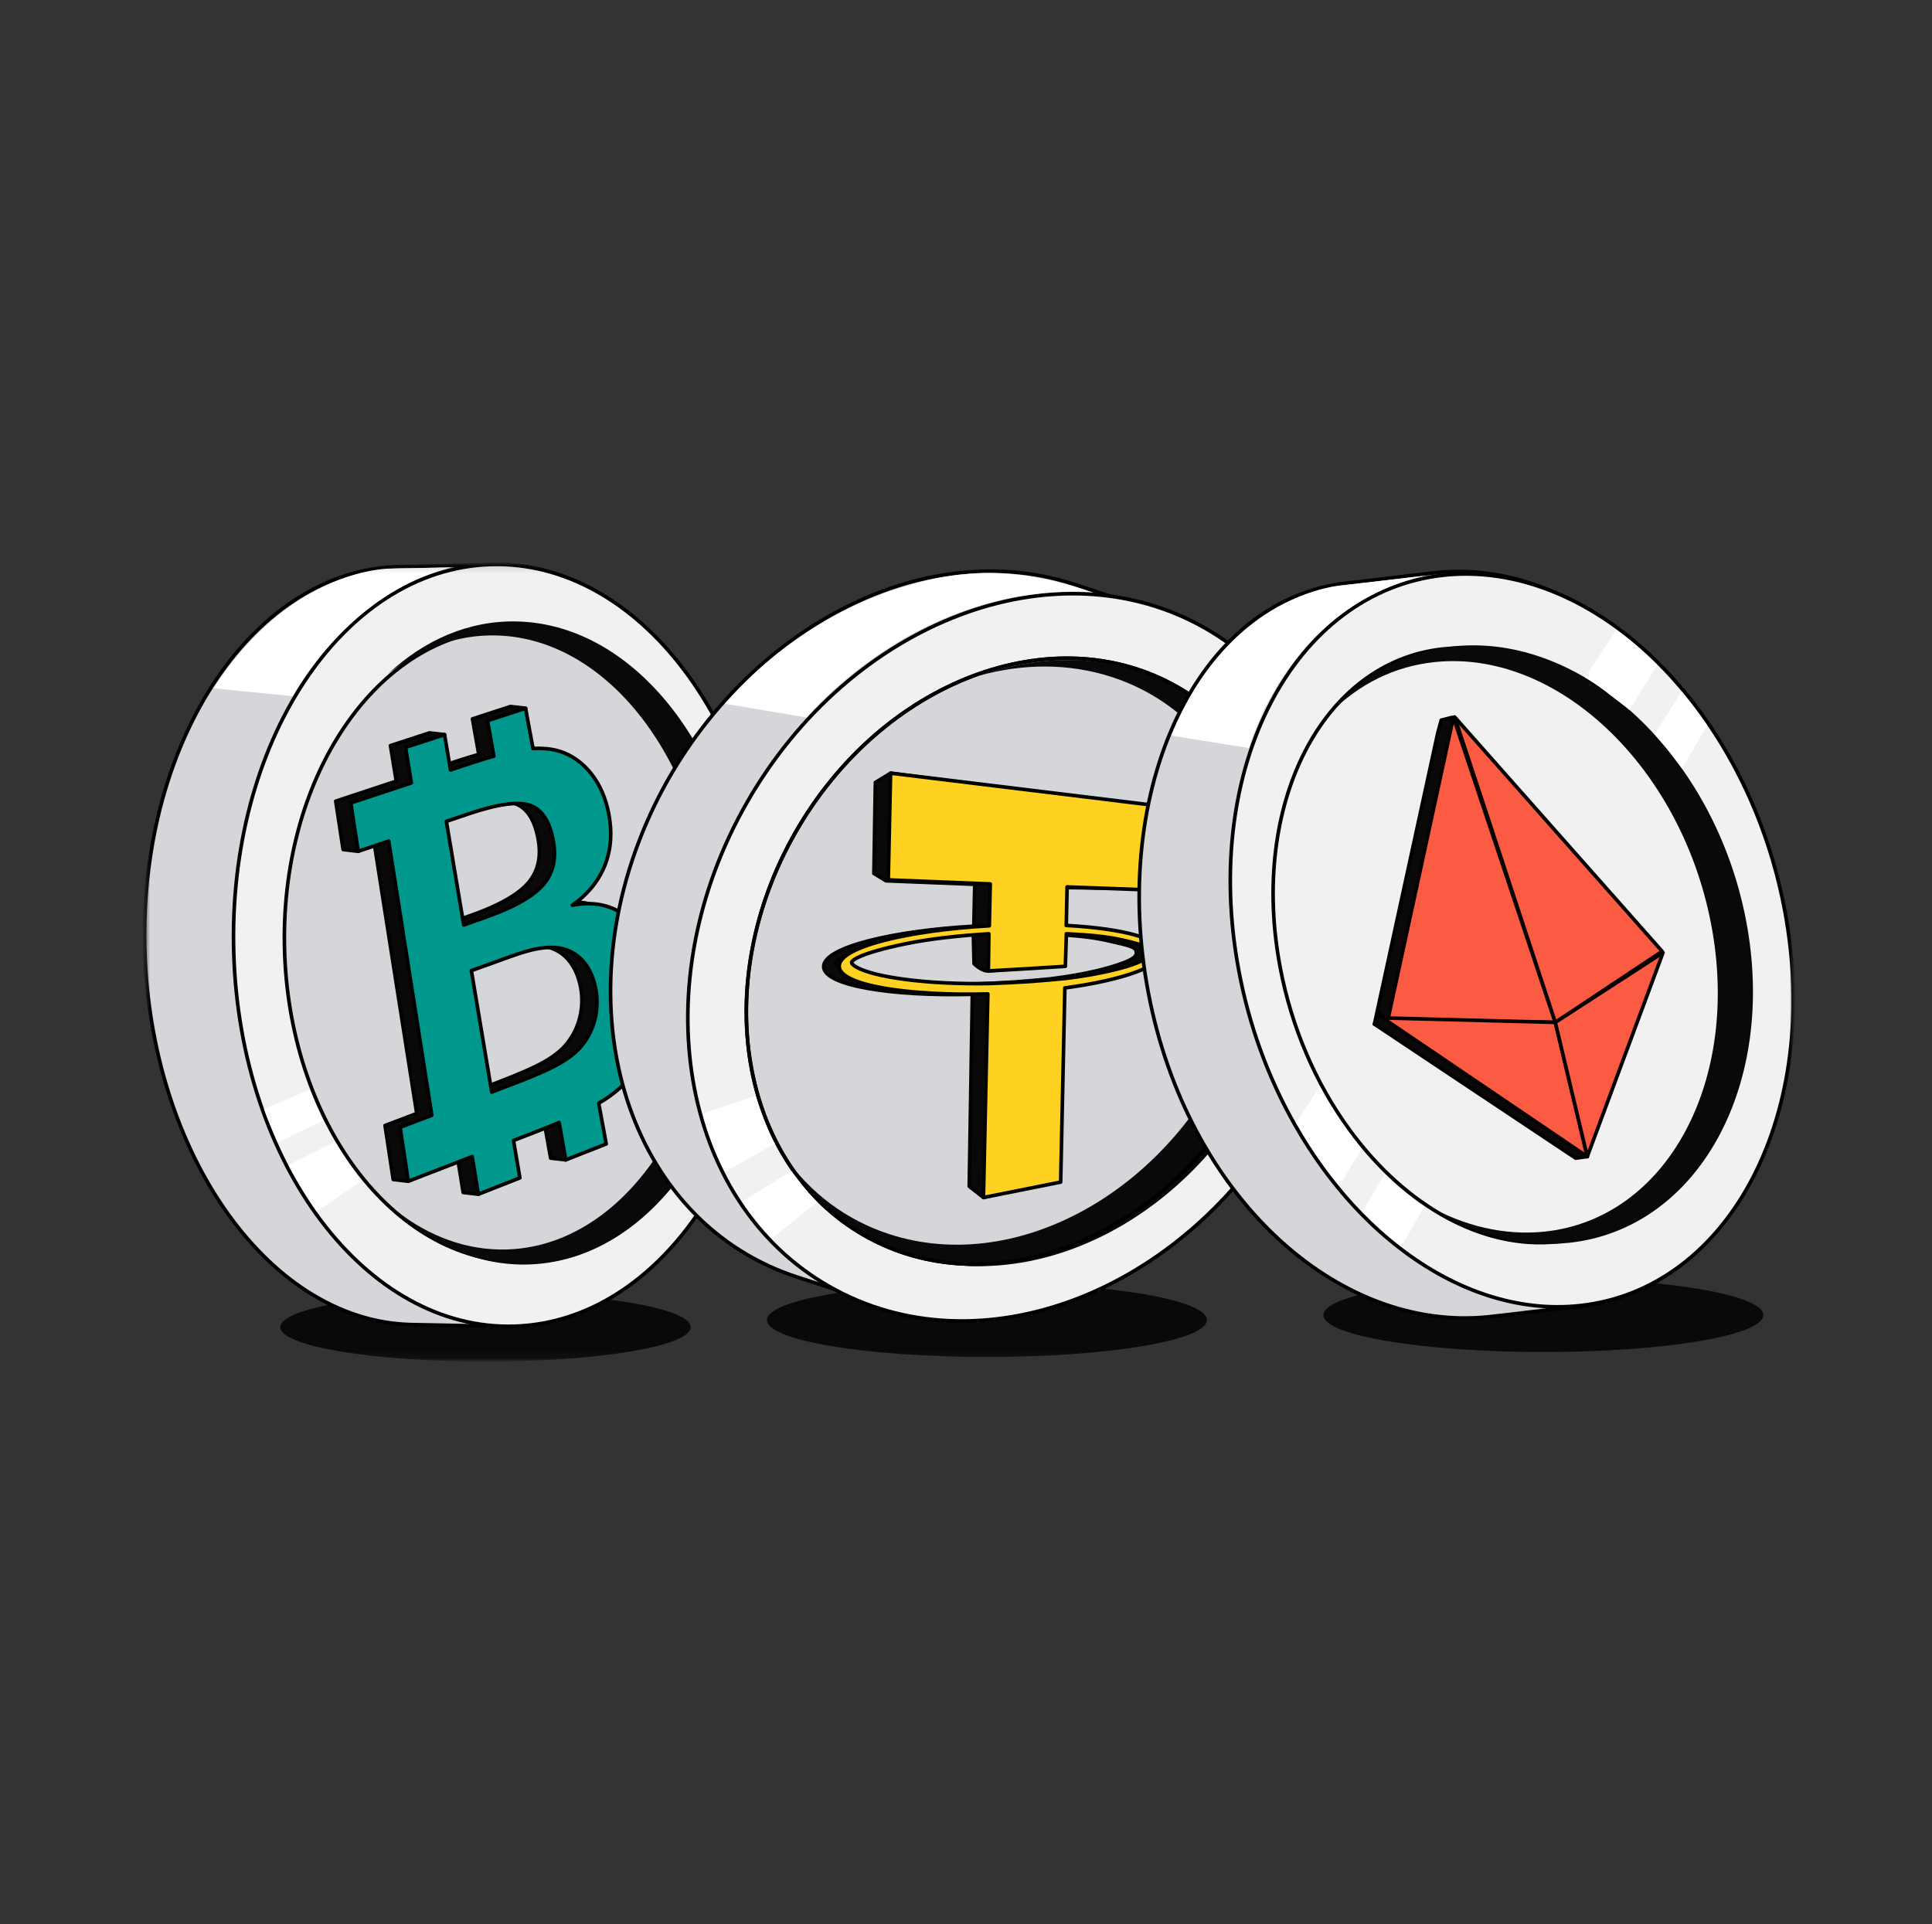 <svg width="251" height="250" viewBox="0 0 251 250" fill="none" xmlns="http://www.w3.org/2000/svg">
<rect x="0" y="0" width="251" height="250" fill="#333333" stroke="none"/>
<g clip-path="url(#clip0_951_39360)">
<mask id="mask0_951_39360" style="mask-type:luminance" maskUnits="userSpaceOnUse" x="18" y="73" width="216" height="104">
<path d="M233.23 73.078H18.531V176.919H233.23V73.078Z" fill="white"/>
</mask>
<g mask="url(#mask0_951_39360)">
<mask id="mask1_951_39360" style="mask-type:luminance" maskUnits="userSpaceOnUse" x="18" y="73" width="216" height="104">
<path d="M233.23 73.078H18.531V176.92H233.23V73.078Z" fill="white"/>
</mask>
<g mask="url(#mask1_951_39360)">
<path d="M63.072 176.916C77.795 176.916 89.731 174.912 89.731 172.44C89.731 169.969 77.795 167.965 63.072 167.965C48.349 167.965 36.414 169.969 36.414 172.44C36.414 174.912 48.349 176.916 63.072 176.916Z" fill="#0A0808"/>
<path d="M128.219 176.317C144.002 176.317 156.798 174.169 156.798 171.52C156.798 168.871 144.002 166.723 128.219 166.723C112.436 166.723 99.641 168.871 99.641 171.52C99.641 174.169 112.436 176.317 128.219 176.317Z" fill="#0A0808"/>
<path d="M200.508 175.673C216.292 175.673 229.087 173.525 229.087 170.876C229.087 168.226 216.292 166.078 200.508 166.078C184.725 166.078 171.93 168.226 171.93 170.876C171.93 173.525 184.725 175.673 200.508 175.673Z" fill="#0A0808"/>
<path d="M18.79 121.725C18.893 148.703 34.42 171.657 53.398 172.108L64.971 172.337C83.943 172.788 99.807 150.639 99.704 123.661C99.6 96.678 84.073 73.797 65.1 73.34L53.009 73.615C34.036 73.163 18.686 94.747 18.79 121.725Z" fill="#D5D6D9" stroke="black" stroke-width="0.468" stroke-miterlimit="10"/>
<path d="M66.858 172.322C86.146 171.712 101.081 149.062 100.218 121.731C99.355 94.4 83.019 72.739 63.732 73.349C44.444 73.958 29.508 96.609 30.372 123.939C31.235 151.27 47.57 172.932 66.858 172.322Z" fill="#F1F1F1" stroke="black" stroke-width="0.468" stroke-linecap="round" stroke-linejoin="round"/>
<path d="M68.356 163.912C84.87 163.321 97.6 144.445 96.789 121.752C95.977 99.058 81.93 81.141 65.415 81.733C48.9 82.324 36.17 101.2 36.982 123.894C37.794 146.587 51.84 164.504 68.356 163.912Z" fill="#D5D6D9" stroke="black" stroke-width="0.468" stroke-miterlimit="10"/>
<path d="M97.239 123.24C97.15 100.167 83.689 81.143 67.176 80.749C60.938 80.598 55.157 83.137 50.383 87.587C54.519 84.284 59.324 82.441 64.462 82.566C80.025 82.94 92.708 101.096 92.796 123.131C92.884 145.161 80.337 162.721 64.773 162.352C59.631 162.228 54.809 160.156 50.648 156.651C55.458 161.34 61.265 164.154 67.508 164.304C84.021 164.699 97.332 146.314 97.244 123.24H97.239Z" fill="#0A0808"/>
<path d="M99.705 115.844C99.456 116.399 99.248 116.965 99.227 117.583C99.171 119.525 101.879 119.645 101.807 117.703C101.78 117.069 101.584 116.503 101.324 115.927C101.013 115.221 100.032 115.112 99.705 115.844Z" fill="white"/>
<path d="M89.939 119.611L90.012 119.829C90.23 120.478 91.071 120.728 91.585 120.338C91.647 120.291 91.704 120.25 91.766 120.203C92.488 119.663 92.384 118.479 91.548 118.074C90.557 117.591 89.592 118.594 89.939 119.611Z" fill="white"/>
<path d="M80.468 119.812C81.827 121.297 82.766 123.317 83.281 125.892C83.664 127.834 83.706 129.817 83.395 131.821C83.098 133.846 82.466 135.71 81.505 137.439C80.499 139.298 79.092 140.881 77.281 142.184C76.877 142.481 76.378 142.797 75.818 143.119L76.793 148.415L73.509 150.71L71.537 150.482L71.121 148.15L70.675 145.627C69.741 146.017 68.76 146.416 67.66 146.837L64.749 147.968L65.579 152.823L62.149 155.175L60.177 154.947L59.793 152.574L59.378 150.045L55.236 151.65L53.057 153.488L51.085 153.259L50.021 146.245L54.142 144.682L53.166 138.488L48.9 111.349L48.537 109.049L46.549 110.617L44.577 110.388L43.617 104.101L47.551 102.798L51.479 101.5L50.727 96.879L55.792 95.228L57.764 95.456L56.57 99.817L58.278 99.251L59.263 98.924C60.348 98.566 61.308 98.275 62.201 98.021L61.381 93.41L64.183 92.496L66.321 91.801L68.293 92.029L67.286 97.029C67.904 96.998 68.496 97.008 69.066 97.06C69.72 97.123 68.781 97.673 69.347 97.87C70.644 98.317 73.322 98.623 74.287 99.651C74.495 99.869 74.697 100.103 74.889 100.352C75.979 101.744 76.721 103.452 77.12 105.471C77.593 107.891 77.437 110.124 76.643 112.164C75.833 114.22 74.422 115.959 72.398 117.392C73.871 117.112 75.231 117.122 76.467 117.424C77.546 117.683 78.527 118.166 79.419 118.862C79.793 119.152 80.14 119.474 80.462 119.827L80.468 119.812ZM75.335 132.174C75.642 130.897 75.683 129.604 75.439 128.301C75.185 126.977 74.728 125.892 74.09 125.03C73.986 124.89 73.877 124.755 73.758 124.625C72.937 123.711 71.9 123.156 70.639 122.942C69.855 122.833 68.978 122.86 68.013 123.021C67.058 123.176 65.807 123.54 64.261 124.095L61.936 124.937L59.274 125.892L61.92 141.67L63.721 140.985L64.629 140.643C67.364 139.604 69.378 138.721 70.685 137.979C71.988 137.242 72.969 136.453 73.649 135.601C74.468 134.584 75.029 133.441 75.335 132.164M56.025 106.505L58.283 119.968L60.042 119.345L61.225 118.924C63.737 118.036 65.693 117.086 67.094 116.084C67.707 115.643 68.215 115.191 68.62 114.724C69.912 113.218 70.343 111.318 69.912 108.997C69.684 107.766 69.326 106.775 68.849 106.022C68.345 105.238 67.702 104.703 66.918 104.417C65.382 103.878 62.725 104.236 58.926 105.518L56.03 106.499" fill="#0A0808"/>
<path d="M75.335 132.174C75.642 130.897 75.683 129.604 75.439 128.301C75.185 126.977 74.728 125.892 74.09 125.03C73.986 124.89 73.877 124.755 73.758 124.625C72.937 123.711 71.9 123.156 70.639 122.942C69.855 122.833 68.978 122.86 68.013 123.021C67.058 123.176 65.807 123.54 64.261 124.095L61.936 124.937L59.274 125.892L61.92 141.67L63.721 140.985L64.629 140.643C67.364 139.604 69.378 138.721 70.685 137.979C71.988 137.242 72.969 136.453 73.649 135.601C74.468 134.584 75.029 133.441 75.335 132.164M56.025 106.505L58.283 119.968L60.042 119.345L61.225 118.924C63.737 118.036 65.693 117.086 67.094 116.084C67.707 115.643 68.215 115.191 68.62 114.724C69.912 113.218 70.343 111.318 69.912 108.997C69.684 107.766 69.326 106.775 68.849 106.022C68.345 105.238 67.702 104.703 66.918 104.417C65.382 103.878 62.725 104.236 58.926 105.518L56.03 106.499M80.468 119.812C81.827 121.297 82.766 123.317 83.281 125.892C83.664 127.834 83.706 129.817 83.395 131.821C83.098 133.846 82.466 135.71 81.505 137.439C80.499 139.298 79.092 140.881 77.281 142.184C76.877 142.481 76.378 142.797 75.818 143.119L76.793 148.415L73.509 150.71L71.537 150.482L71.121 148.15L70.675 145.627C69.741 146.017 68.76 146.416 67.66 146.837L64.749 147.968L65.579 152.823L62.149 155.175L60.177 154.947L59.793 152.574L59.378 150.045L55.236 151.65L53.057 153.488L51.085 153.259L50.021 146.245L54.142 144.682L53.166 138.488L48.9 111.349L48.537 109.049L46.549 110.617L44.577 110.388L43.617 104.101L47.551 102.798L51.479 101.5L50.727 96.879L55.792 95.228L57.764 95.456L56.57 99.817L58.278 99.251L59.263 98.924C60.348 98.566 61.308 98.275 62.201 98.021L61.381 93.41L64.183 92.496L66.321 91.801L68.293 92.029L67.286 97.029C67.904 96.998 68.496 97.008 69.066 97.06C69.72 97.123 68.781 97.673 69.347 97.87C70.644 98.317 73.322 98.623 74.287 99.651C74.495 99.869 74.697 100.103 74.889 100.352C75.979 101.744 76.721 103.452 77.12 105.471C77.593 107.891 77.437 110.124 76.643 112.164C75.833 114.22 74.422 115.959 72.398 117.392C73.871 117.112 75.231 117.122 76.467 117.424C77.546 117.683 78.527 118.166 79.419 118.862C79.793 119.152 80.14 119.474 80.462 119.827L80.468 119.812Z" stroke="#010200" stroke-width="0.468" stroke-linecap="round" stroke-linejoin="round"/>
<path d="M82.433 120.038C83.793 121.522 84.733 123.542 85.247 126.118C85.63 128.059 85.672 130.042 85.361 132.047C85.065 134.071 84.432 135.936 83.471 137.664C82.465 139.523 81.058 141.106 79.247 142.409C78.843 142.706 78.344 143.023 77.784 143.344L78.76 148.64L75.298 150.001L73.503 150.707L73.087 148.375L72.641 145.852C71.707 146.242 70.726 146.641 69.626 147.062L66.715 148.194L67.545 153.048L63.98 154.45L62.143 155.177L61.759 152.804L61.344 150.276L57.203 151.88L54.909 152.768L53.046 153.49L51.982 146.475L56.102 144.913L55.127 138.718L50.861 111.579L50.498 109.279L48.308 110.022L46.538 110.619L45.578 104.331L49.512 103.028L53.44 101.73L52.688 97.109L57.753 95.458L58.126 97.649L58.531 100.048L60.238 99.482L61.224 99.155C62.309 98.796 63.269 98.506 64.162 98.251L63.342 93.641L66.144 92.727L68.282 92.031L68.677 94.191L69.247 97.26C69.865 97.228 70.456 97.239 71.027 97.291C71.681 97.353 72.294 97.473 72.859 97.665C74.157 98.111 75.288 98.854 76.248 99.876C76.455 100.095 76.658 100.328 76.85 100.577C77.94 101.969 78.682 103.677 79.081 105.697C79.554 108.116 79.398 110.349 78.604 112.389C77.794 114.445 76.383 116.185 74.359 117.618C75.833 117.337 77.192 117.348 78.427 117.649C79.507 117.909 80.488 118.392 81.38 119.087C81.754 119.378 82.102 119.7 82.423 120.053L82.433 120.038ZM77.302 132.4C77.607 131.122 77.649 129.829 77.405 128.526C77.151 127.202 76.694 126.118 76.056 125.255C75.952 125.115 75.843 124.98 75.724 124.85C74.904 123.937 73.866 123.381 72.605 123.168C71.821 123.059 70.944 123.085 69.979 123.246C69.024 123.401 67.773 123.765 66.227 124.321L63.902 125.162L61.24 126.118L63.886 141.896L65.687 141.21L66.596 140.868C69.33 139.83 71.344 138.947 72.652 138.204C73.954 137.467 74.935 136.678 75.615 135.826C76.435 134.809 76.995 133.666 77.302 132.389M57.991 106.73L60.249 120.193L62.008 119.57L63.191 119.149C65.703 118.261 67.659 117.311 69.061 116.309C69.673 115.868 70.181 115.416 70.586 114.949C71.878 113.443 72.309 111.543 71.878 109.222C71.65 107.992 71.292 107 70.815 106.247C70.311 105.463 69.668 104.928 68.884 104.643C67.348 104.103 64.691 104.461 60.892 105.744L57.997 106.725" fill="#00988D"/>
<path d="M77.302 132.4C77.607 131.122 77.649 129.829 77.405 128.526C77.151 127.202 76.694 126.117 76.056 125.255C75.952 125.115 75.843 124.98 75.724 124.85C74.904 123.937 73.866 123.381 72.605 123.168C71.821 123.059 70.944 123.085 69.979 123.246C69.024 123.401 67.773 123.765 66.227 124.321L63.902 125.162L61.24 126.117L63.886 141.896L65.687 141.21L66.596 140.868C69.33 139.83 71.344 138.947 72.652 138.204C73.954 137.467 74.935 136.678 75.615 135.826C76.435 134.809 76.995 133.666 77.302 132.389M57.991 106.73L60.249 120.193L62.008 119.57L63.191 119.149C65.703 118.261 67.659 117.311 69.061 116.309C69.673 115.868 70.181 115.416 70.586 114.949C71.878 113.443 72.309 111.543 71.878 109.222C71.65 107.992 71.292 107 70.815 106.247C70.311 105.463 69.668 104.928 68.884 104.643C67.348 104.103 64.691 104.461 60.892 105.744L57.997 106.725M82.433 120.038C83.793 121.522 84.733 123.542 85.247 126.117C85.63 128.059 85.672 130.042 85.361 132.047C85.065 134.071 84.432 135.936 83.471 137.664C82.465 139.523 81.058 141.106 79.247 142.409C78.843 142.706 78.344 143.023 77.784 143.344L78.76 148.64L75.298 150.001L73.503 150.707L73.087 148.375L72.641 145.852C71.707 146.242 70.726 146.641 69.626 147.062L66.715 148.194L67.545 153.048L63.98 154.45L62.143 155.177L61.759 152.804L61.344 150.276L57.203 151.88L54.909 152.768L53.046 153.49L51.982 146.475L56.102 144.913L55.127 138.718L50.861 111.579L50.498 109.279L48.308 110.022L46.538 110.619L45.578 104.331L49.512 103.028L53.44 101.73L52.688 97.109L57.753 95.458L58.126 97.649L58.531 100.048L60.238 99.482L61.224 99.155C62.309 98.796 63.269 98.506 64.162 98.251L63.342 93.641L66.144 92.727L68.282 92.031L68.677 94.191L69.247 97.26C69.865 97.228 70.456 97.239 71.027 97.291C71.681 97.353 72.294 97.473 72.859 97.665C74.157 98.111 75.288 98.854 76.248 99.876C76.455 100.095 76.658 100.328 76.85 100.577C77.94 101.969 78.682 103.677 79.081 105.697C79.554 108.116 79.398 110.349 78.604 112.389C77.794 114.445 76.383 116.185 74.359 117.618C75.833 117.337 77.192 117.348 78.427 117.649C79.507 117.909 80.488 118.392 81.38 119.087C81.754 119.378 82.102 119.7 82.423 120.053L82.433 120.038Z" stroke="#010200" stroke-width="0.468" stroke-linecap="round" stroke-linejoin="round"/>
<path d="M83.354 108.446C73.427 133.253 82.457 159.032 103.484 165.906L114.159 169.395C116.837 170.268 119.639 170.812 122.493 171.01C141.741 172.349 161.851 157.988 170.304 136.862C175.125 124.816 175.67 112.194 171.835 101.322C168.02 90.507 160.33 82.724 150.174 79.401L139.499 75.912C136.821 75.04 134.019 74.495 131.165 74.297C111.917 72.958 91.808 87.319 83.354 108.446Z" fill="#D5D6D9" stroke="black" stroke-width="0.468" stroke-miterlimit="10"/>
<path d="M167.282 144.502C180.785 120.893 176.006 92.751 156.608 81.645C137.21 70.54 110.538 80.675 97.035 104.284C83.532 127.893 88.311 156.035 107.709 167.141C127.107 178.247 153.779 168.111 167.282 144.502Z" fill="#F1F1F1" stroke="black" stroke-width="0.468" stroke-linecap="round" stroke-linejoin="round"/>
<path d="M161.882 141.645C173.132 121.976 169.15 98.53 152.988 89.277C136.827 80.024 114.605 88.468 103.356 108.137C92.106 127.806 96.088 151.252 112.249 160.505C128.411 169.758 150.632 161.314 161.882 141.645Z" fill="#D5D6D9" stroke="black" stroke-width="0.468" stroke-miterlimit="10"/>
<path d="M165.623 135.808C157.247 156.738 135.84 168.929 117.807 163.036C110.993 160.808 105.638 156.317 102.062 150.46C105.358 155.024 109.904 158.519 115.513 160.351C132.509 165.907 152.768 154.204 160.765 134.22C168.763 114.236 161.471 93.53 144.476 87.979C138.861 86.147 132.893 86.204 127.122 87.813C134.019 85.378 141.321 85.015 148.134 87.242C166.168 93.135 173.994 114.88 165.618 135.808H165.623Z" fill="#0A0808"/>
<path d="M161.882 141.645C173.132 121.976 169.15 98.53 152.988 89.277C136.827 80.024 114.605 88.468 103.356 108.137C92.106 127.806 96.088 151.252 112.249 160.505C128.411 169.758 150.632 161.314 161.882 141.645Z" stroke="black" stroke-width="0.468" stroke-miterlimit="10"/>
<path d="M136.505 120.305L136.614 115.3L146.879 115.44L147.673 104.667L115.706 100.461L113.724 101.666L113.532 113.488L115.099 114.448L126.635 114.905L126.516 120.346C116.1 120.928 107.066 123.057 107.008 125.57C106.951 128.082 115.913 129.474 126.323 129.199L125.919 154.147L127.771 155.6L135.779 153.654L136.323 128.425C143.937 127.402 149.661 125.507 149.697 123.789C149.733 122.071 144.082 120.71 136.5 120.305H136.505ZM144.18 125.689C142.105 126.302 139.432 126.821 136.355 127.2C135.032 127.325 133.221 127.496 131.845 127.589C130.055 127.709 128.197 127.797 126.35 127.859C122.494 127.911 118.742 127.74 115.514 127.309C109.914 126.566 108.612 125.45 108.617 125.123C108.622 124.796 109.899 123.882 115.54 122.709C118.788 122.034 122.587 121.629 126.453 121.39L126.547 125.217C126.547 125.217 127.533 126.219 128.41 126.156C132.006 125.891 130.631 125.97 132.006 125.891C133.34 125.814 135.114 125.689 136.386 125.617L136.521 121.39C139.582 121.535 141.757 121.743 143.812 122.2C147.019 122.911 147.538 123.072 147.627 123.68C147.704 124.23 147.419 124.734 144.175 125.694L144.18 125.689Z" fill="#0A0808" stroke="#010200" stroke-width="0.468" stroke-linecap="round" stroke-linejoin="round"/>
<path d="M138.526 120.248L138.635 115.243L148.806 115.616L149.693 104.609L115.703 100.461L115.402 114.329L128.65 114.853L128.531 120.294C118.116 120.876 109.081 123.005 109.024 125.518C108.967 128.03 117.929 129.422 128.339 129.147L127.768 155.6L137.799 153.597L138.344 128.368C145.957 127.345 150.934 125.513 150.97 123.794C151.006 122.075 146.102 120.647 138.521 120.248H138.526ZM146.201 125.632C144.125 126.245 141.452 126.764 138.375 127.143C137.052 127.268 135.241 127.439 133.866 127.533C132.076 127.652 130.217 127.74 128.37 127.802C124.514 127.854 120.762 127.683 117.535 127.252C111.935 126.509 110.632 125.394 110.638 125.066C110.643 124.739 111.919 123.825 117.561 122.652C120.809 121.977 124.608 121.572 128.474 121.333L128.406 126.156C130.301 126.063 132.205 125.938 134.026 125.835C135.36 125.757 137.135 125.632 138.406 125.559L138.541 121.333C141.603 121.478 143.778 121.686 145.833 122.143C149.04 122.854 149.652 123.384 149.647 123.623C149.647 123.861 149.439 124.677 146.196 125.637L146.201 125.632Z" fill="#FFD121" stroke="#010200" stroke-width="0.468" stroke-linecap="round" stroke-linejoin="round"/>
<path d="M204.943 169.764C224.653 167.718 236.546 144.707 231.508 118.373C226.469 92.039 206.406 72.35 186.697 74.396C183.391 74.739 178.456 75.393 175.15 75.736C155.44 77.787 144.159 102.698 149.198 129.032C154.237 155.366 173.692 173.149 193.401 171.098C196.707 170.755 201.642 170.101 204.948 169.759L204.943 169.764Z" fill="#D5D6D9" stroke="black" stroke-width="0.468" stroke-miterlimit="10"/>
<path d="M231.871 118.322C230.221 109.49 226.807 101.136 221.96 94.044C221.607 93.525 221.249 93.016 220.88 92.512C220.128 91.484 219.355 90.498 218.55 89.547C217.538 88.338 216.49 87.195 215.411 86.126C213.714 84.439 211.949 82.917 210.123 81.583C203.039 76.386 195.146 73.909 187.533 74.74C167.974 76.874 156.043 99.895 160.932 126.063C162.26 133.182 164.735 139.989 168.187 146.073C169.328 148.088 170.574 150.03 171.923 151.873C172.54 152.719 173.173 153.535 173.827 154.324C174.782 155.497 175.778 156.613 176.796 157.662C178.425 159.334 180.122 160.85 181.871 162.189C189.157 167.807 197.367 170.507 205.27 169.645C224.829 167.512 236.76 144.49 231.871 118.322Z" fill="#F1F1F1" stroke="black" stroke-width="0.468" stroke-linecap="round" stroke-linejoin="round"/>
<path d="M175.315 146.782C182.695 156.891 192.767 162.337 202.264 161.35C218.009 159.715 227.516 141.107 223.453 119.866C221.984 112.172 218.876 104.918 214.475 98.89C207.096 88.781 197.023 83.335 187.526 84.321C171.781 85.957 162.274 104.565 166.337 125.806C167.811 133.501 170.915 140.754 175.315 146.782Z" fill="#F1F1F1" stroke="black" stroke-width="0.468" stroke-linecap="round" stroke-linejoin="round"/>
<path d="M226.83 119.522C222.694 98.12 205.683 82.211 188.828 83.987C182.46 84.657 177.027 87.761 172.953 92.512C176.575 88.909 181.137 86.578 186.383 86.027C202.268 84.356 218.34 99.563 222.289 119.999C226.239 140.435 216.56 158.358 200.68 160.03C195.434 160.585 190.166 159.282 185.32 156.572C191.033 160.3 197.426 162.159 203.799 161.489C220.655 159.713 230.961 140.923 226.83 119.526V119.522Z" fill="#0A0808"/>
<path d="M178.562 133.071L180.265 132.671L200.888 133.543L188.61 93.227L187.244 93.569L186.783 95.272L178.562 133.071Z" fill="#0A0808" stroke="#010200" stroke-width="0.468" stroke-linecap="round" stroke-linejoin="round"/>
<path d="M179.258 131.539L179.383 132.079L198.729 133.455L206.212 150.282L204.707 150.485L202.497 149.016L178.562 133.07L179.258 131.539Z" fill="#0A0808" stroke="#010200" stroke-width="0.468" stroke-linecap="round" stroke-linejoin="round"/>
<path d="M180.305 132.524L202.064 132.841L188.82 93.215L180.305 132.524Z" fill="#FB5A43" stroke="#060202" stroke-width="0.468" stroke-linecap="round" stroke-linejoin="round"/>
<path d="M202.062 132.842C202.508 132.53 215.943 123.615 215.943 123.615L188.984 93.164L202.062 132.842Z" fill="#FB5A43" stroke="#060202" stroke-width="0.468" stroke-linecap="round" stroke-linejoin="round"/>
<path d="M179.633 132.262L202.062 132.843L206.214 150.283L179.633 132.262Z" fill="#FB5A43" stroke="#060202" stroke-width="0.468" stroke-linecap="round" stroke-linejoin="round"/>
<path d="M202.062 132.841L206.214 150.281L216.053 123.781L202.062 132.841Z" fill="#FB5A43" stroke="#060202" stroke-width="0.468" stroke-linecap="round" stroke-linejoin="round"/>
<path d="M34.297 144.073L40.265 141.602C40.265 141.602 41.547 144.852 42.014 145.605L36.108 148.419C36.108 148.419 34.764 145.573 34.297 144.073Z" fill="white"/>
<path d="M37.477 151.364L43.502 148.363C43.502 148.363 46.19 152.594 46.994 153.404L41.145 157.439C41.145 157.439 38.188 152.963 37.477 151.364Z" fill="white"/>
<path d="M27.742 89.43L38.023 90.463C38.023 90.463 45.231 76.974 58.671 73.719L50.872 73.874C50.872 73.874 38.137 73.522 27.742 89.43Z" fill="white"/>
<path d="M94.18 91.441L104.818 93.227C104.818 93.227 118.902 75.792 141.699 76.919C141.699 76.919 133.397 73.71 125.379 74.614C125.379 74.614 108.103 75.481 94.18 91.446V91.441Z" fill="white"/>
<path d="M91.305 144.69L98.144 142.41C98.144 142.41 99.691 147.083 100.677 148.605L94.174 152.265C94.174 152.265 92.12 148.438 91.305 144.69Z" fill="white"/>
<path d="M96.406 156.128L102.811 152.156C102.811 152.156 104.819 154.893 106.131 156.175L100.283 160.957C100.283 160.957 97.912 158.496 96.406 156.134V156.128Z" fill="white"/>
<path d="M152.172 95.581L162.265 97.201C162.265 97.201 167.128 78.94 185.078 74.812L174.362 76.053C174.362 76.053 159.795 76.915 152.172 95.576V95.581Z" fill="white"/>
<path d="M175.845 147.924C175.311 147.213 174.756 146.454 174.252 145.717C172.711 143.474 172.384 142.773 171.465 141.148L168.414 145.909C169.556 147.924 170.775 149.834 172.125 151.678C172.742 152.524 173.36 153.334 174.014 154.124L176.894 149.232C176.51 148.75 176.235 148.443 175.845 147.924Z" fill="white"/>
<path d="M209.391 90.466C209.962 90.913 210.543 91.354 211.125 91.79C211.316 91.936 211.503 92.086 211.68 92.247L215.291 86.37C213.594 84.683 211.835 83.166 210.008 81.832L205.93 88.026C207.154 88.732 208.275 89.594 209.391 90.466Z" fill="white"/>
<path d="M217.029 97.873C217.366 98.299 217.626 98.725 217.984 99.13C218.176 99.348 218.369 99.633 218.529 99.872L221.788 94.244C221.435 93.725 221.041 93.174 220.672 92.671C219.92 91.643 219.266 90.786 218.461 89.836L214.953 95.428C215.67 96.217 216.365 97.037 217.029 97.868V97.873Z" fill="white"/>
<path d="M179.93 152.547C179.93 152.547 179.909 152.578 179.899 152.594C179.629 153.03 179.369 153.476 179.099 153.917C178.715 154.551 178.336 155.184 177.952 155.818C177.667 156.29 177.381 156.768 177.096 157.24C177.054 157.307 177.013 157.376 176.977 157.443C178.606 159.115 180.298 160.63 182.047 161.97C182.192 161.721 182.338 161.466 182.483 161.218C182.81 160.652 183.137 160.086 183.464 159.52C183.811 158.917 184.159 158.32 184.507 157.718C184.637 157.495 184.766 157.267 184.896 157.043C184.943 156.965 185.01 156.872 185.062 156.783C182.581 155.241 180.552 153.211 179.919 152.552L179.93 152.547Z" fill="white"/>
</g>
</g>
</g>
<defs>
<clipPath id="clip0_951_39360">
<rect width="214.88" height="104.602" fill="white" transform="translate(18.531 72.699)"/>
</clipPath>
</defs>
</svg>
